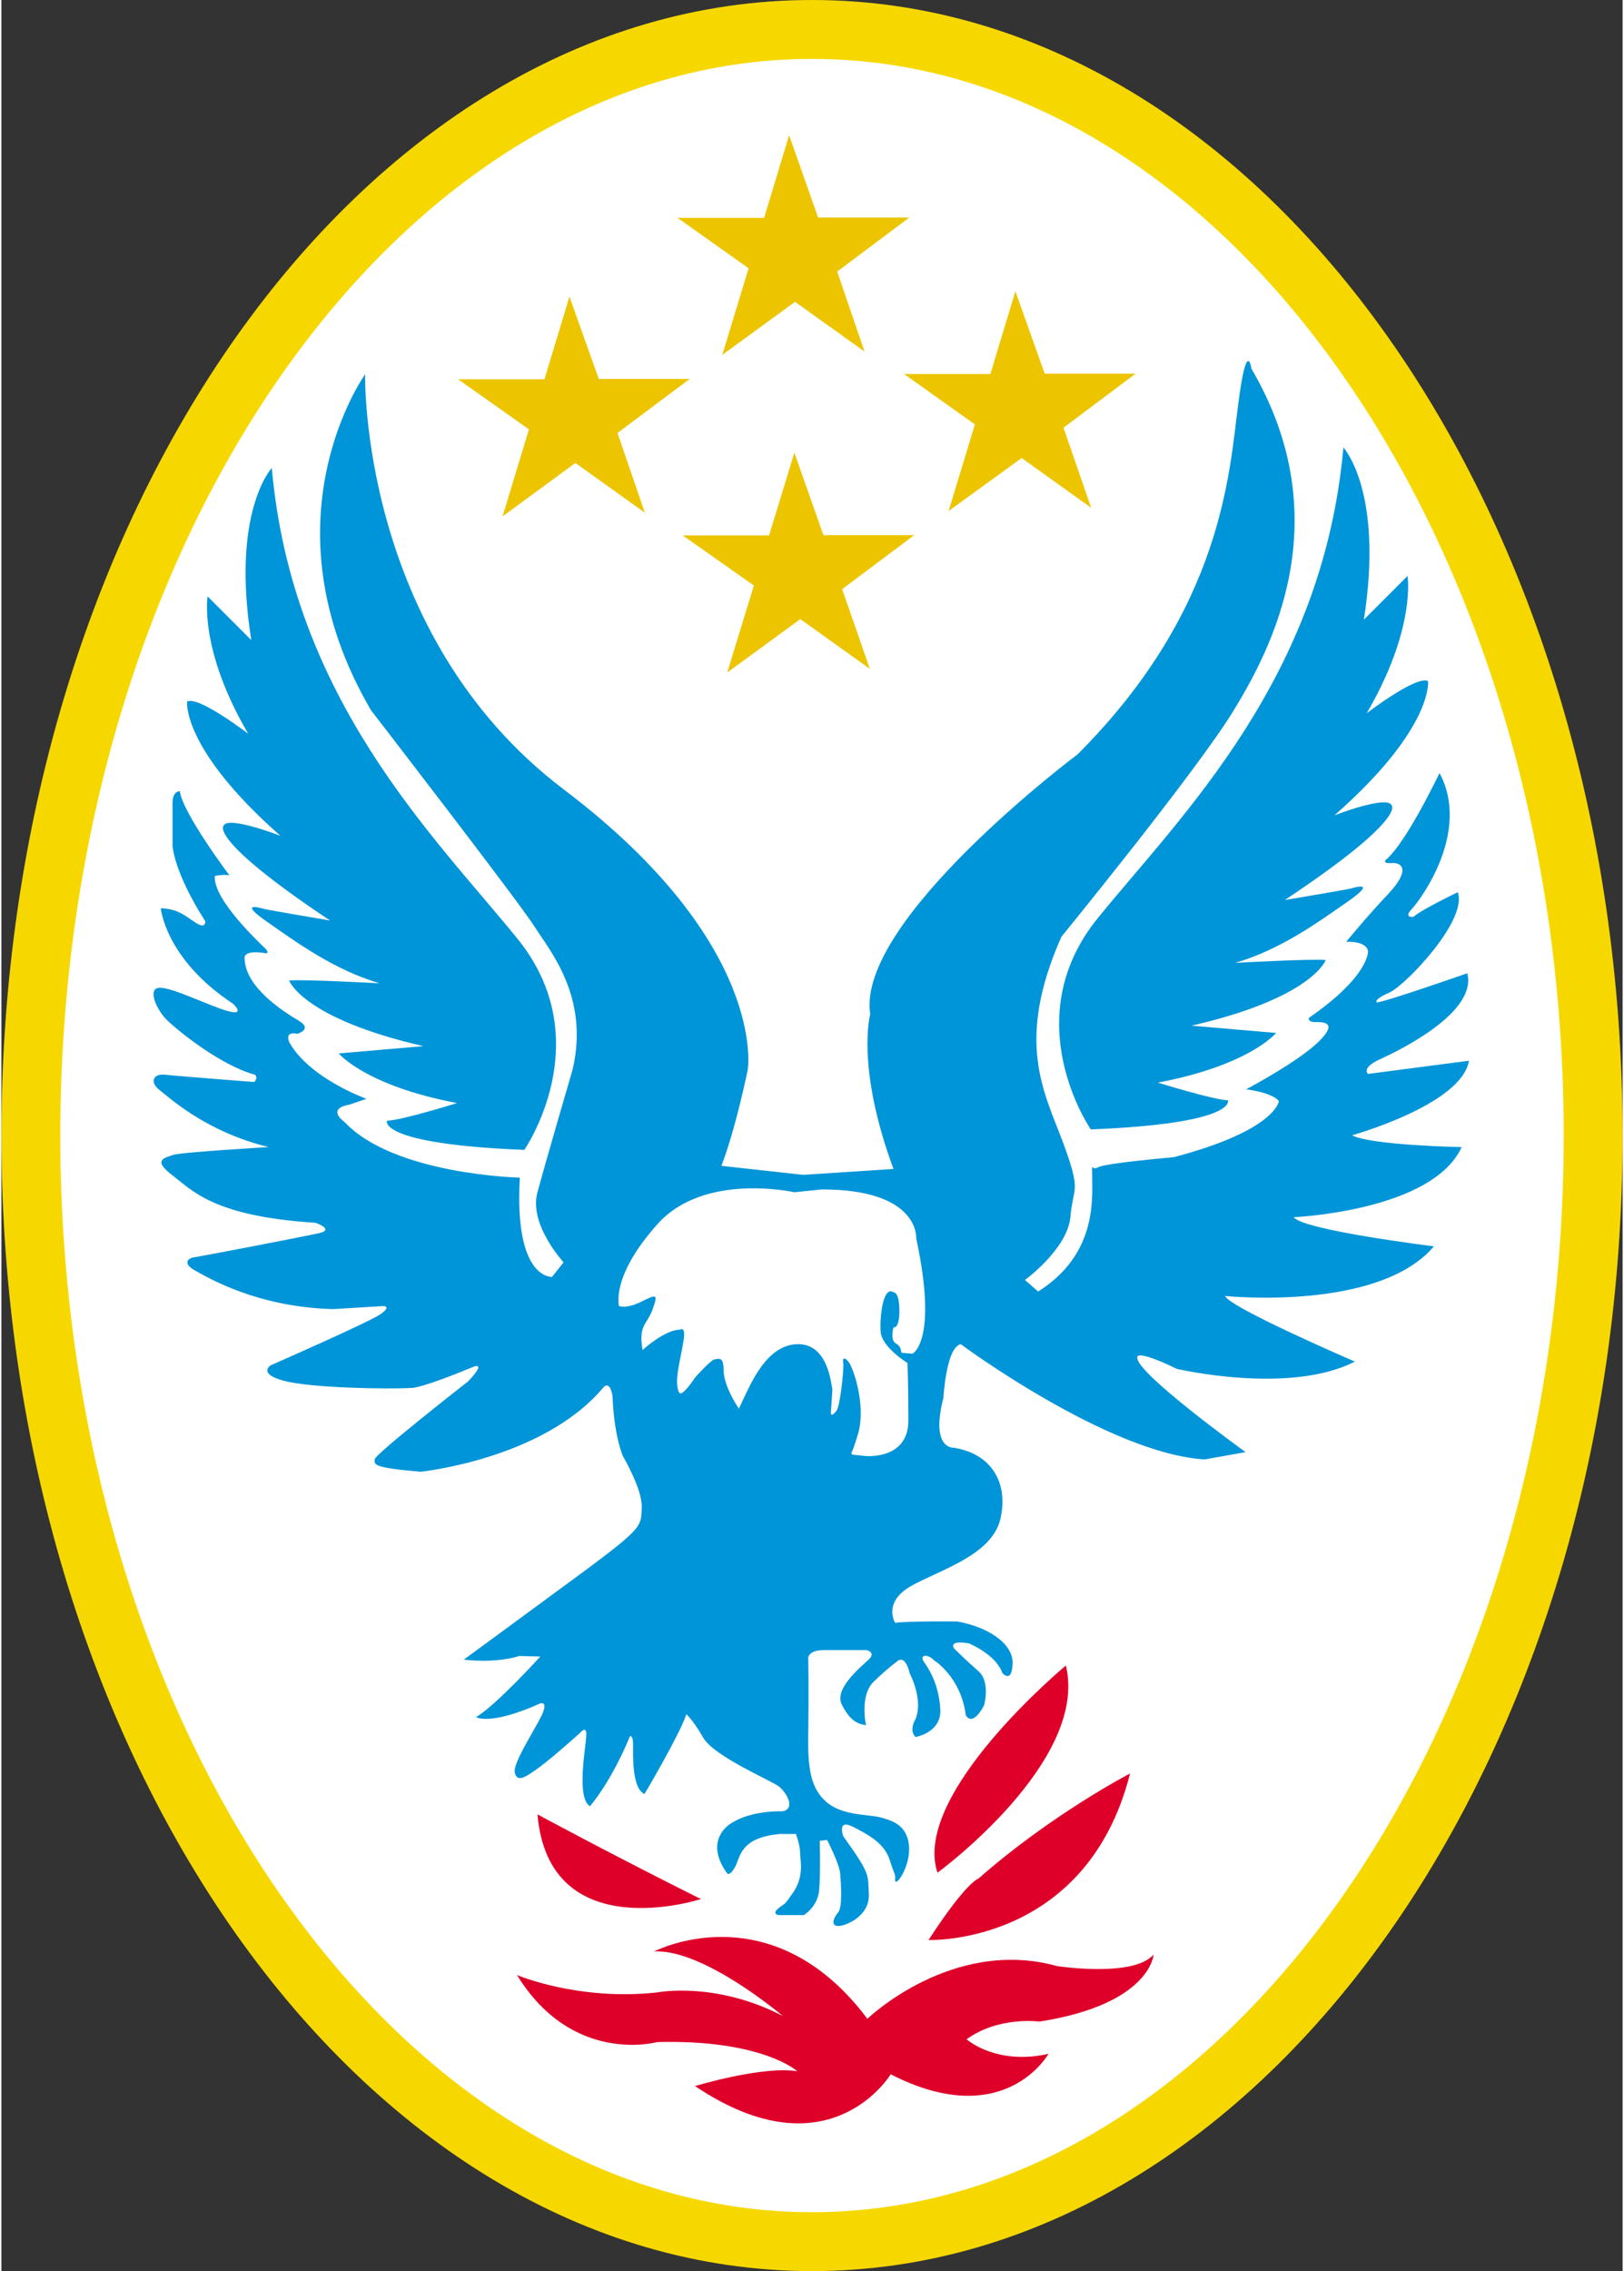 <?xml version="1.0" encoding="utf-8"?>
<!-- Generator: Adobe Illustrator 13.0.2, SVG Export Plug-In . SVG Version: 6.00 Build 14948)  -->
<!DOCTYPE svg PUBLIC "-//W3C//DTD SVG 1.1//EN" "http://www.w3.org/Graphics/SVG/1.1/DTD/svg11.dtd">
<svg version="1.1" id="Layer_1" xmlns="http://www.w3.org/2000/svg" xmlns:xlink="http://www.w3.org/1999/xlink" x="0px" y="0px"
	 width="515px" height="720px" viewBox="0 0 514.104 720" enable-background="new 0 0 514.104 720" xml:space="preserve">
<rect x="0" y="0" width="514.104" height="720" fill="#333333" stroke="none"/>
<path fill-rule="evenodd" clip-rule="evenodd" fill="#FFFFFF" d="M257.052,9.337c136.432,0,247.715,157.526,247.715,350.658
	c0,193.141-111.283,350.668-247.715,350.668S9.337,553.136,9.337,359.996C9.337,166.864,120.621,9.337,257.052,9.337z"/>
<path fill="none" stroke="#F6D800" stroke-width="18.674" stroke-miterlimit="2.613" d="M257.052,9.337
	c136.432,0,247.715,157.526,247.715,350.658c0,193.141-111.283,350.668-247.715,350.668S9.337,553.136,9.337,359.996
	C9.337,166.864,120.621,9.337,257.052,9.337z"/>
<polyline fill-rule="evenodd" clip-rule="evenodd" fill="#D2EBFB" points="238.127,409.704 242.307,407.614 243.357,402.385 
	241.258,398.206 236.029,397.166 "/>
<polyline fill-rule="evenodd" clip-rule="evenodd" fill="#D2EBFB" points="193.169,367.893 197.367,365.803 198.398,360.575 
	196.318,356.395 191.088,355.346 "/>
<path fill-rule="evenodd" clip-rule="evenodd" fill="#0094D8" d="M254.275,372.461l-25.953-2.858
	c4.613-11.995,8.358-30.485,8.358-30.485s6.478-39.82-58.409-88.886c-64.806-49.156-62.934-131.556-62.934-131.556
	s-33.343,46.307,1.864,106.489c0,0,47.201,61.15,51.824,68.541c4.622,7.373,17.594,22.208,12.095,45.411
	c0,0-8.359,28.621-11.127,38.853c-2.841,10.213,8.277,22.217,8.277,22.217l-3.646,4.622c0,0-12.086,0.978-10.223-31.462
	c0,0-39.82-0.886-55.561-17.612c0,0-6.042-4.179,1.43-5.509l5.509-1.863c0,0-18.219-6.495-24.542-18.047
	c0,0-1.592-3.465,2.578-2.569c0,0,5.075-1.429,0.443-4.179c-4.613-2.76-16.88-10.403-17.142-19.648c0,0-0.896-3.021,6.929-1.683
	c0,0,0.986-0.189-0.443-1.61c-1.338-1.329-16.626-15.468-15.921-22.931c0,0,3.212-0.625,4.632-0.172c0,0-14.845-19.738-15.73-26.677
	c0,0-2.316-0.172-2.316,3.735c0,3.908,0,13.425,0,13.425s0.172,8.087,10.395,24.089c0,0,0.181,2.578-3.013,0.453
	c-3.284-2.054-5.337-4.36-11.117-4.623c0,0,1.429,16.165,22.94,30.304c0,0,4.179,3.908-1.691,2.308
	c-5.781-1.593-17.785-7.645-21.692-7.373c-4.008,0.172-0.715,7.201,2.315,10.132c3.021,3.021,16.889,14.41,27.997,17.422
	c0,0,1.158,0.896-0.262,2.308c0,0-24.271-1.864-28.179-2.308c-3.998-0.442-4.894,2.497-1.872,4.804s14.573,13.243,34.673,18.138
	c0,0-27.554,1.592-30.322,2.479c-2.75,0.985-6.657,1.601-0.172,6.495c6.396,4.894,13.162,12.98,45.33,15.025
	c0,0,6.224,2.125,1.157,3.283c-5.065,1.149-37.686,7.382-39.549,7.644c-1.872,0.182-3.998,1.873,0.172,4.18
	c4.18,2.307,19.458,11.561,43.737,12.267l16.002-0.978c0,0,2.75,0-0.896,2.578c-3.727,2.578-34.754,16.175-34.754,16.175
	s-4.36,2.587,3.917,4.894c8.349,2.315,32.701,2.759,40.525,2.315c0,0,2.578,0.443,19.91-6.766c0,0,4.18-1.593-1.863,4.713
	c0,0-29.599,23.112-29.599,24.713c0,1.593-0.985,2.578,14.582,3.908c0,0,38.392-3.908,57.596-26.306c0,0,2.316-3.555,3.284,2.487
	c0,0,0.189,10.937,3.202,18.753c0,0,6.314,10.674,6.043,16.445c-0.254,5.78,0.452,6.224-17.332,19.467
	c-17.866,13.153-39.106,28.721-39.106,28.721s9.688,1.321,17.595-1.157l6.676,0.172c0,0-13.876,15.297-20.362,19.204
	c0,0,4.352,2.841,20.362-4.359c0,0,2.75-0.887,0.254,4.179c-2.569,5.075-9.064,15.017-8.35,17.784
	c0.715,2.841,2.578,2.126,7.652-1.61c5.057-3.727,13.153-11.099,13.153-11.099s2.126-2.588,1.854,1.148
	c-0.172,3.727-3.185,19.467,1.157,22.217c0,0,6.495-7.191,12.719-22.217c0,0,0.978-0.452,0.978,2.578
	c0,3.021-0.443,14.139,3.637,15.731c0,0,11.126-18.762,13.252-25.238c0,0,1.863,1.411,5.337,7.372
	c3.465,6.043,21.773,13.687,24.081,15.559c2.315,1.864,5.337,6.93,1.157,7.816c0,0-9.77-0.443-16.265,3.735
	c0,0-9.245,5.066-1.329,15.994c0,0,0.886,0.896,2.487-2.126c1.691-3.021,1.42-9.245,14.139-10.403h5.147
	c0,0,1.329,3.474,1.329,6.052c0,2.488,1.61,7.816-3.021,13.597c0,0-1.158,1.872-2.045,2.578c-0.968,0.705-4.441,2.759-1.863,3.474
	h8.087c0,0,4.451-2.497,4.894-8.097c0.443-5.518,0.172-15.459,0.172-15.459l2.316-0.271c0,0,3.998,7.644,4.179,10.846
	c0.263,3.284,0.706,10.484-0.624,12.086c-1.42,1.592-2.578,4.359,0,4.359c2.488,0,9.96-3.211,9.688-9.959
	c-0.271-6.676,0.443-6.486-8.087-18.49c0,0-2.135-5.6,3.021-3.021c5.065,2.578,10.131,5.337,11.732,10.665
	c1.691,5.328,1.691,3.728,1.691,6.224c0,2.578,5.065-4.351,4.352-11.108c-0.706-6.667-5.771-7.824-9.245-8.802
	c-3.465-0.887-11.823-0.452-16.889-4.794c-5.066-4.451-6.043-10.675-5.771-22.488c0.181-11.832,0-22.67,0-22.67
	s-0.715-3.03,5.057-3.03c5.78,0,13.424,0,13.424,0s3.302,0.715,0.443,3.202c-2.75,2.578-10.837,9.245-8.259,14.14
	c2.487,4.885,4.794,6.042,7.644,6.485c0,0-2.135-9.516,2.488-13.867c4.622-4.45,7.191-6.224,7.191-6.224s2.587-3.021,4.179,3.646
	c0,0,4.36,8.087,1.882,14.393c0,0-2.315,3.654,0,5.78c0,0,8.259-1.411,7.815-8.802c-0.452-7.463-3.202-12.258-5.065-14.836
	c-1.863-2.587,1.158-2.759,3.021-0.715c0,0,8.539,5.156,10.131,17.423c0,0,1.864,4.089,5.771-3.03c0,0,2.145-7.463-1.772-10.928
	c-3.999-3.465-7.645-7.11-7.645-7.11s-2.307-2.849,4.623-1.691c0,0,8.53,3.465,10.584,9.336c0,0,3.021,3.646,3.283-2.85
	c0.263-6.486-7.915-11.724-17.595-13.425c0,0-16.191-0.172-19.647,0.453c0,0-4.008-6.396,4.794-11.552
	c8.812-5.075,25.691-9.688,28.541-21.249c2.749-11.651-2.85-20.896-14.845-22.751c0,0-7.382,0.524-3.202-15.74
	c0,0,0.886-16.174,5.518-17.061c0,0,46.75,34.655,77.325,36.527l12.99-2.315c0,0-35.216-25.419-34.32-30.042
	c0,0-0.896-2.84,12.537,3.646c0,0,35.642,8.358,56.438-2.307c0,0-39.82-17.151-41.15-20.806c0,0,48.613,5.066,66.217-15.73
	c0,0-41.685-5.156-44.443-9.245c0,0,43.918-1.873,53.245-22.217c0,0-28.703-0.543-34.755-3.745c0,0,34.755-9.688,37.07-23.638
	l-32.005,4.18c0,0-2.307-1.863,3.736-4.623c6.043-2.75,31.019-14.844,27.734-27.291c0,0-26.404,9.245-28.712,9.245
	c0,0-1.157-0.887,3.999-3.112c5.065-2.226,24.976-23.021,21.692-31.823c0,0-12.014,5.771-14.04,7.824c0,0-3.292,0.443-0.542-2.487
	c2.84-3.03,18.761-24.533,8.802-43.113c0,0-10.575,22.217-17.07,27.554c0,0-1.158,1.158,1.863,0.978
	c2.94-0.263,6.405,1.781-0.968,9.697c-7.382,7.815-13.424,15.278-13.424,15.278s6.485-0.443,6.929,3.03
	c0,0,0.443,7.815-18.752,21.068c0,0-0.452,1.33,1.863,1.33c2.307,0,7.644-0.172,1.42,6.042
	c-6.305,6.224-21.339,14.312-23.193,15.288c0,0,8.087,0.896,10.394,3.736c0,0-0.887,9.244-33.325,17.775
	c0,0-21.701,1.872-24.008,3.202c-2.316,1.42-1.864-2.76-1.864,3.735c0,6.486,1.33,24.081-17.16,35.642l-4.179-3.646
	c0,0,13.424-9.77,14.41-19.91c0.887-10.222,3.637-7.463-2.315-23.646c-6.043-16.184-15.288-31.914-0.534-65.249
	c0,0,43.113-52.801,54.665-71.815c11.561-18.934,33.777-60.183,5.6-108.28c0,0-1.421-10.213-4.171,11.117
	c-2.849,21.249-4.631,64.806-50.929,111.111c0,0-70.414,52.721-65.791,82.409c0,0-4.623,16.618,7.382,49.065L254.275,372.461"/>
<path fill-rule="evenodd" clip-rule="evenodd" fill="#FFFFFF" d="M251.425,377.97c0,0-28.712-6.495-43.466,10.213
	c-14.845,16.626-12.095,25.871-12.095,25.871s2.316,0.978,6.947-1.329c4.704-2.316,5.591-2.85,3.728,2.307
	c-1.863,5.065-4.613,5.065-3.202,12.972c0,0,6.938-6.477,11.995-6.477c0,0,1.872-1.43,0.886,4.079
	c-0.886,5.608-3.021,12.457-1.32,15.821c0.887,1.782,5.065-4.703,5.065-4.703s4.885-5.51,6.215-5.78
	c1.43-0.172,2.85-0.887,2.85,3.464c0,4.451,3.646,10.493,4.804,12.086c0,0-1.33,3.03,1.148-2.307
	c2.587-5.328,7.644-17.866,17.423-18.038c9.688-0.271,10.674,12.438,11.117,14.311c0,0-0.271,4.876-0.443,6.749
	c-0.271,1.863,0.615,1.601,1.773,0c1.157-1.683,2.315-12.973,2.135-14.836c-0.271-1.872,0.181-2.315,1.601-0.715
	c1.421,1.593,5.6,13.425,3.193,22.488c0,0-1.329,4.623-2.035,6.043c-0.715,1.33,0.435,0.887,3.465,1.33
	c3.021,0.443,14.401,0.271,14.401-11.1c0-11.299-0.271-18.318-0.271-18.318s-8.358-5.065-8.54-10.131
	c-0.262-5.066,0.896-14.411,4.099-12.275c0,0,1.863-0.263,1.863,5.78c0,6.052-1.863,5.337-1.863,5.337s-1.158,3.908,0.705,5.065
	c1.872,1.158,1.42,1.873,1.872,3.021l3.465,0.263c0,0,8.178-3.908,1.158-36.609c0,0,1.158-15.469-29.879-15.469L251.425,377.97"/>
<path fill-rule="evenodd" clip-rule="evenodd" fill="#0094D8" d="M85.74,148.365c0,0-12.99,13.868-6.495,54.574l-13.858-13.867
	c0,0-2.85,16.717,12.881,43.557c0,0-15.73-12.086-19.376-10.222c0,0-1.863,14.844,29.599,42.579c0,0-16.708-6.495-18.038-3.202
	c0,0-5.065,4.179,33.769,30.051c0,0-18.934-3.212-20.797-3.646c-1.863-0.534-8.358-2.316,0.887,4.089
	c9.245,6.485,21.34,15.278,35.65,19.458c0,0-24.542-1.33-28.722-0.887c0,0,4.18,12.004,42.589,20.806l-26.849,2.307
	c0,0,8.358,10.222,37.505,15.74c0,0-18.038,5.6-22.217,5.6c0,0-3.202,7.372,43.557,9.244c0,0,24.089-34.764-2.307-67.111
	C137.121,264.986,92.225,221.511,85.74,148.365"/>
<path fill-rule="evenodd" clip-rule="evenodd" fill="#0094D8" d="M425.57,141.87c0,0,12.882,13.868,6.486,54.584l13.858-13.868
	c0,0,2.75,16.708-12.973,43.548c0,0,15.723-12.086,19.467-10.213c0,0,1.864,14.835-29.688,42.57c0,0,16.717-6.486,18.128-3.193
	c0,0,5.066,4.18-33.868,30.042c0,0,19.033-3.193,20.896-3.646c1.863-0.534,8.268-2.316-0.986,4.179
	c-9.235,6.405-21.239,15.207-35.641,19.377c0,0,24.542-1.33,28.712-0.887c0,0-4.17,11.995-42.58,20.806l26.849,2.307
	c0,0-8.35,10.231-37.504,15.74c0,0,18.037,5.591,22.217,5.591c0,0,3.292,7.381-43.476,9.245c0,0-24.08-34.755,2.316-67.112
	C374.179,258.491,419.075,215.034,425.57,141.87"/>
<path fill-rule="evenodd" clip-rule="evenodd" fill="#DE0029" d="M337.561,528.016c0,0-49.065,40.707-40.716,65.691
	C296.845,593.708,344.943,558.51,337.561,528.016"/>
<path fill-rule="evenodd" clip-rule="evenodd" fill="#DE0029" d="M357.915,562.237c0,0-24.976,12.98-48.088,33.334
	c0,0-3.736,0.887-15.821,19.468C294.005,615.039,344.056,616.902,357.915,562.237"/>
<path fill-rule="evenodd" clip-rule="evenodd" fill="#DE0029" d="M169.994,575.217c0,0,24.017,12.973,51.833,26.84
	C221.827,602.057,173.648,617.789,169.994,575.217"/>
<path fill-rule="evenodd" clip-rule="evenodd" fill="#DE0029" d="M206.973,618.674c0,0,37.071-19.376,67.646,21.34
	c0,0,26.849-25.953,60.191-16.708c0,0,24.09,3.727,30.576-3.646c0,0-0.978,15.731-36.185,21.24c0,0-12.972-1.782-23.112,5.608
	c0,0,9.245,8.35,25.953,4.622c0,0-13.949,24.967-50.033,6.478c0,0-19.477,32.357-62.047,3.735c0,0,21.331-6.485,32.439-4.703
	c0,0-11.108-10.132-44.443-9.245c0,0-26.839,7.463-44.442-21.249c0,0,19.376,8.268,44.442,5.509c0,0,18.49-3.637,39.82,7.463
	C247.78,639.119,222.713,617.789,206.973,618.674"/>
<polyline fill-rule="evenodd" clip-rule="evenodd" fill="#ECC500" points="180.134,94.026 172.201,120.241 144.828,120.241 
	167.28,136.117 158.93,163.698 182.016,146.773 204.051,162.549 195.376,137.265 218.263,120.141 189.433,120.141 180.134,94.026 
	"/>
<polyline fill-rule="evenodd" clip-rule="evenodd" fill="#ECC500" points="251.461,143.525 243.429,169.75 216.065,169.75 
	238.617,185.625 230.167,213.207 253.343,196.282 275.397,212.048 266.614,186.774 289.491,169.641 260.67,169.641 251.461,143.525 
	"/>
<polyline fill-rule="evenodd" clip-rule="evenodd" fill="#ECC500" points="321.55,92.352 313.608,118.577 286.252,118.577 
	308.705,134.551 300.365,162.015 323.541,145.208 345.576,160.984 336.811,135.601 359.679,118.458 330.849,118.458 321.55,92.352 
	"/>
<polyline fill-rule="evenodd" clip-rule="evenodd" fill="#ECC500" points="249.797,42.853 241.864,69.059 214.391,69.059 
	236.952,85.043 228.593,112.516 251.679,95.69 273.714,111.466 265.048,86.092 287.926,68.951 258.988,68.951 249.797,42.853 "/>
</svg>
